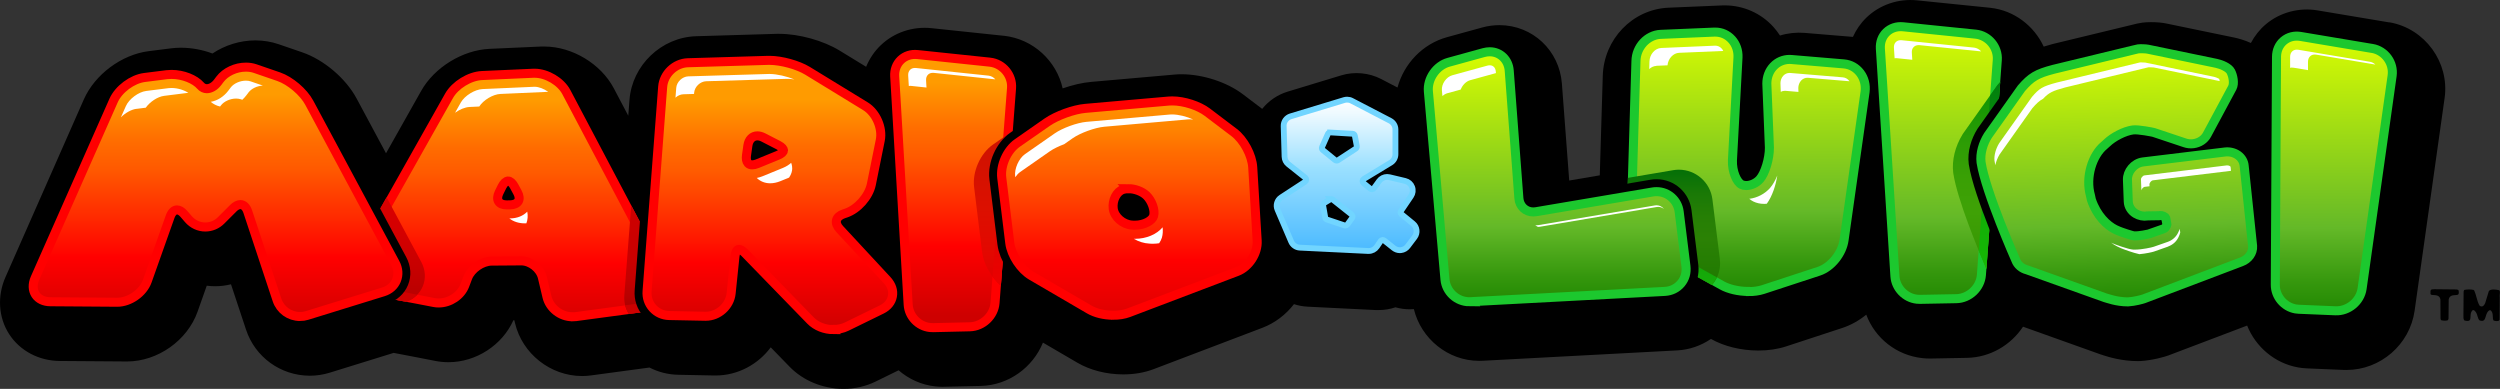 <?xml version="1.0" encoding="UTF-8"?>
<svg id="Layer_2" data-name="Layer 2" xmlns="http://www.w3.org/2000/svg" xmlns:xlink="http://www.w3.org/1999/xlink" viewBox="0 0 552.95 86.01">
  <rect x="0" y="0" width="552.95" height="86.01" fill="#333333" stroke="none"/>
  <defs>
    <style>
      .cls-1 {
        stroke: #000;
        stroke-width: 5.5px;
      }

      .cls-2 {
        fill: url(#linear-gradient-8);
      }

      .cls-3 {
        fill: url(#linear-gradient-7);
      }

      .cls-4 {
        fill: url(#linear-gradient-4);
      }

      .cls-5 {
        fill: url(#linear-gradient-3);
      }

      .cls-6 {
        fill: url(#linear-gradient-9);
      }

      .cls-6, .cls-7, .cls-8, .cls-9, .cls-10, .cls-11, .cls-12, .cls-13, .cls-14, .cls-15 {
        stroke-width: 2px;
      }

      .cls-6, .cls-7, .cls-8, .cls-9, .cls-10, .cls-11, .cls-12, .cls-13, .cls-14, .cls-15, .cls-16 {
        stroke-miterlimit: 10;
      }

      .cls-6, .cls-7, .cls-8, .cls-9, .cls-15 {
        stroke: #1cc82e;
      }

      .cls-7 {
        fill: url(#linear-gradient-2);
      }

      .cls-8 {
        fill: url(#linear-gradient-6);
      }

      .cls-9 {
        fill: url(#linear-gradient-5);
      }

      .cls-10 {
        fill: url(#linear-gradient-11);
      }

      .cls-10, .cls-11, .cls-12, .cls-13, .cls-14 {
        stroke: red;
      }

      .cls-11 {
        fill: url(#linear-gradient-21);
      }

      .cls-12 {
        fill: url(#linear-gradient-17);
      }

      .cls-13 {
        fill: url(#linear-gradient-16);
      }

      .cls-14 {
        fill: url(#linear-gradient-20);
      }

      .cls-15 {
        fill: url(#linear-gradient);
      }

      .cls-17 {
        fill: #fff;
      }

      .cls-18 {
        fill: url(#linear-gradient-12);
      }

      .cls-19 {
        fill: url(#linear-gradient-13);
      }

      .cls-20 {
        fill: url(#linear-gradient-19);
      }

      .cls-21 {
        fill: url(#linear-gradient-14);
      }

      .cls-22 {
        fill: url(#linear-gradient-15);
      }

      .cls-23 {
        fill: url(#linear-gradient-18);
      }

      .cls-16 {
        fill: url(#linear-gradient-10);
        stroke: #71d5ff;
        stroke-width: 1.29px;
      }
    </style>
    <linearGradient id="linear-gradient" x1="-975.03" y1="972.03" x2="-964.55" y2="912.19" gradientTransform="translate(-276.53 -1056.9) rotate(-170.07) scale(1 -1)" gradientUnits="userSpaceOnUse">
      <stop offset="0" stop-color="#238a03"/>
      <stop offset=".1" stop-color="#35970d"/>
      <stop offset=".3" stop-color="#64b928"/>
      <stop offset="1" stop-color="#d9fd01"/>
    </linearGradient>
    <linearGradient id="linear-gradient-2" x1="-1045.55" y1="1019.34" x2="-1039.03" y2="959.38" gradientTransform="translate(-500.26 -1060.24) rotate(-173.79) scale(1 -1)" xlink:href="#linear-gradient"/>
    <linearGradient id="linear-gradient-3" x1="437.17" y1="98.51" x2="437.17" y2="139.86" gradientTransform="translate(0 158) scale(1 -1)" gradientUnits="userSpaceOnUse">
      <stop offset=".1" stop-color="#379703"/>
      <stop offset=".3" stop-color="#3fa106"/>
      <stop offset=".48" stop-color="#3aa005"/>
      <stop offset=".66" stop-color="#2e9d05"/>
      <stop offset=".85" stop-color="#199804"/>
      <stop offset=".9" stop-color="#139704"/>
    </linearGradient>
    <linearGradient id="linear-gradient-4" x1="440.02" y1="59.49" x2="440.02" y2="18.14" gradientUnits="userSpaceOnUse">
      <stop offset="0" stop-color="#16b905"/>
      <stop offset=".25" stop-color="#12b006"/>
      <stop offset=".65" stop-color="#0a9709"/>
      <stop offset="1" stop-color="#017d0e"/>
    </linearGradient>
    <linearGradient id="linear-gradient-5" x1="476.27" y1="25.66" x2="475.42" y2="88.1" gradientTransform="translate(-8.01 96.25) rotate(-.77) scale(1 -.9) skewX(1.47)" xlink:href="#linear-gradient"/>
    <linearGradient id="linear-gradient-6" x1="387.91" y1="122.14" x2="387.69" y2="176.44" gradientTransform="translate(-1.68 192.06) rotate(.21) scale(1 -1.06)" xlink:href="#linear-gradient"/>
    <linearGradient id="linear-gradient-7" x1="370.15" y1="94.98" x2="370.15" y2="120.47" gradientTransform="translate(0 158) scale(1 -1)" gradientUnits="userSpaceOnUse">
      <stop offset=".07" stop-color="#217b01"/>
      <stop offset=".4" stop-color="#2b8105"/>
      <stop offset=".59" stop-color="#267f05"/>
      <stop offset=".79" stop-color="#1a7906"/>
      <stop offset=".99" stop-color="#057007"/>
      <stop offset="1" stop-color="#047008"/>
    </linearGradient>
    <linearGradient id="linear-gradient-8" x1="376.24" y1="63.02" x2="376.24" y2="57.44" gradientUnits="userSpaceOnUse">
      <stop offset="0" stop-color="#16ad0a"/>
      <stop offset=".7" stop-color="#14a608"/>
    </linearGradient>
    <linearGradient id="linear-gradient-9" x1="345.72" y1="93.91" x2="345.52" y2="149.2" gradientTransform="translate(-1.64 159.37) rotate(.21) scale(1 -1)" xlink:href="#linear-gradient"/>
    <linearGradient id="linear-gradient-10" x1="297.84" y1="102.49" x2="297.84" y2="135.96" gradientTransform="translate(0 158) scale(1 -1)" gradientUnits="userSpaceOnUse">
      <stop offset="0" stop-color="#4bbaff"/>
      <stop offset=".55" stop-color="#9be0ff"/>
      <stop offset=".69" stop-color="#bceaff"/>
      <stop offset=".9" stop-color="#ecf9ff"/>
      <stop offset="1" stop-color="#fff"/>
    </linearGradient>
    <linearGradient id="linear-gradient-11" x1="114.11" y1="86.55" x2="113.89" y2="146.65" gradientTransform="translate(-1.64 159.37) rotate(.21) scale(1 -1)" gradientUnits="userSpaceOnUse">
      <stop offset="0" stop-color="#ce0000"/>
      <stop offset=".25" stop-color="red"/>
      <stop offset=".4" stop-color="#ff2a00"/>
      <stop offset=".58" stop-color="#ff5a00"/>
      <stop offset=".68" stop-color="#ff6d00"/>
      <stop offset=".85" stop-color="#ff9b00"/>
      <stop offset="1" stop-color="#ff9b00"/>
    </linearGradient>
    <linearGradient id="linear-gradient-12" x1="143.43" y1="88.56" x2="143.43" y2="112.56" gradientTransform="translate(0 158) scale(1 -1)" gradientUnits="userSpaceOnUse">
      <stop offset=".1" stop-color="#b10000"/>
      <stop offset=".15" stop-color="#b70000"/>
      <stop offset=".31" stop-color="#c30000"/>
      <stop offset=".51" stop-color="#ca0000"/>
      <stop offset="1" stop-color="#cd0000"/>
    </linearGradient>
    <linearGradient id="linear-gradient-13" x1="141.22" y1="69.44" x2="141.22" y2="66.73" gradientUnits="userSpaceOnUse">
      <stop offset="0" stop-color="#cf0000"/>
      <stop offset=".8" stop-color="#c00"/>
    </linearGradient>
    <linearGradient id="linear-gradient-14" x1="85.39" y1="91.26" x2="85.39" y2="114.37" gradientTransform="translate(0 158) scale(1 -1)" gradientUnits="userSpaceOnUse">
      <stop offset=".1" stop-color="#b00"/>
      <stop offset=".34" stop-color="#c80000"/>
      <stop offset=".67" stop-color="#d40000"/>
      <stop offset="1" stop-color="#d90000"/>
    </linearGradient>
    <linearGradient id="linear-gradient-15" x1="87.89" y1="66.74" x2="87.89" y2="63.51" gradientUnits="userSpaceOnUse">
      <stop offset="0" stop-color="#d00000"/>
      <stop offset=".6" stop-color="#d00000"/>
    </linearGradient>
    <linearGradient id="linear-gradient-16" x1="171.6" y1="86.92" x2="171.38" y2="147.05" xlink:href="#linear-gradient-11"/>
    <linearGradient id="linear-gradient-17" x1="-1248.01" y1="1022.88" x2="-1241.43" y2="962.5" gradientTransform="translate(-919.16 -1082.09) rotate(-173.79) scale(1 -1)" xlink:href="#linear-gradient-11"/>
    <linearGradient id="linear-gradient-18" x1="219.7" y1="94.79" x2="219.7" y2="129.09" gradientTransform="translate(0 158) scale(1 -1)" gradientUnits="userSpaceOnUse">
      <stop offset=".06" stop-color="#e00000"/>
      <stop offset=".09" stop-color="#e10200"/>
      <stop offset=".2" stop-color="#e30700"/>
      <stop offset=".5" stop-color="#dc1000"/>
      <stop offset=".95" stop-color="#ce1200"/>
    </linearGradient>
    <linearGradient id="linear-gradient-19" x1="221.11" y1="66.38" x2="221.11" y2="44.68" gradientUnits="userSpaceOnUse">
      <stop offset="0" stop-color="#ed0000"/>
      <stop offset=".7" stop-color="#e10300"/>
    </linearGradient>
    <linearGradient id="linear-gradient-20" x1="251.12" y1="81.8" x2="250.9" y2="141.82" gradientTransform="translate(-1.64 159.37) rotate(.21) scale(1 -1)" gradientUnits="userSpaceOnUse">
      <stop offset="0" stop-color="#ce0000"/>
      <stop offset=".15" stop-color="#e00000"/>
      <stop offset=".35" stop-color="red"/>
      <stop offset=".49" stop-color="#ff2a00"/>
      <stop offset=".66" stop-color="#ff5a00"/>
      <stop offset=".75" stop-color="#ff6d00"/>
      <stop offset=".76" stop-color="#ff7000"/>
      <stop offset=".84" stop-color="#ff8500"/>
      <stop offset=".92" stop-color="#ff9100"/>
      <stop offset="1" stop-color="#ff9600"/>
    </linearGradient>
    <linearGradient id="linear-gradient-21" x1="48.98" y1="87.48" x2="48.76" y2="147.6" xlink:href="#linear-gradient-11"/>
  </defs>
  <g id="M_LPJ" data-name="M&amp;amp;LPJ">
    <g>
      <g>
        <path d="M552.28,71.03c-.24,0-.5-.06-.73-.12-.17-.22-.18-.53-.19-.88-.02-.43-.03-.91-.37-1.3-.07-.08-.16-.12-.26-.12-.07,0-.14.02-.2.06-.4.29-.55.76-.68,1.14l-.07.23c-.14.46-.24.75-.54.88-.08.04-.17.05-.28.05-.15,0-.31-.03-.51-.09-.27-.21-.36-.54-.47-.93-.13-.44-.27-.94-.72-1.29-.06-.05-.14-.07-.21-.07-.1,0-.2.04-.26.12-.32.38-.34.86-.36,1.29-.03.61-.07.85-.41.96-.08.02-.19.03-.3.03-.26,0-.5-.07-.68-.13-.2-.29-.2-.68-.18-1.2l.04-5.15c.05-.3.11-.38.21-.4.34-.06.69-.09,1.01-.09.35,0,.67.04.96.1l.16.13s.04.09.06.13c.19.42.32.9.45,1.38.16.6.33,1.22.65,1.79.03.05.08.1.13.13.12.07.24.1.35.1.42,0,.62-.4.73-.61l.04-.08s.02-.04.03-.07l.81-2.66c.22-.22.57-.33,1.05-.33.4,0,.82.08,1.22.16.19.15.19.4.14.89-.02.24-.05.49-.01.73l-.03,4.89c-.04.14-.16.26-.27.28-.13.03-.22.04-.33.04Z"/>
        <path d="M540.72,70.93c-.28,0-.56-.04-.79-.11-.15-.16-.15-.4-.14-.78,0-.11,0-.23,0-.34l-.02-3.42s0-.04,0-.05c-.15-.9-.95-.94-1.48-.97-.27-.01-.57-.03-.66-.14-.06-.07-.08-.21-.05-.42,0-.02,0-.04,0-.07-.03-.32.03-.44.15-.54.09-.09.26-.1.43-.1.11,0,.21,0,.32-.02l4.78.05h.03c.32.04.44.08.48.2.09.23.09.59,0,.84-.14.18-.39.2-.77.22-.49.03-1.24.07-1.4.97,0,.02,0,.04,0,.06l-.04,4.17c-.02.09-.08.33-.24.39-.16.04-.37.06-.58.06Z"/>
      </g>
      <path d="M528.5,4.96c-.06-.01-.12-.02-.19-.03l-15.7-2.63c-4.1-.69-8.33.44-11.44,3.06-1.38,1.16-2.49,2.58-3.32,4.15-1.41-.64-2.71-.99-3.56-1.18l-15.04-3.11c-.97-.21-2.14-.32-3.48-.32-.71,0-1.33.03-1.93.11-.78.1-1.67.32-2.07.43l-17.65,4.27c-.06.02-.13.03-.19.05-.67.18-1.3.36-1.9.55-2.14-4.59-6.53-8.01-11.78-8.58-.08,0-.17-.02-.26-.03l-15.94-1.62c-4.18-.43-8.28.97-11.23,3.81-1.28,1.23-2.27,2.69-2.99,4.27l-10.73-.89c-1.82-.14-3.69.06-5.4.59-.44-.68-.93-1.32-1.48-1.93-2.72-3-6.59-4.72-10.68-4.74-.22,0-.42,0-.64.01l-11.84.5c-7.99.34-14.37,6.99-14.56,15.15l-.66,21.93-6.76,1.15-1.62-21.44c-.56-7.34-6.47-12.9-13.79-12.93-1.27,0-2.56.17-3.84.52l-7.77,2.14c-5.42,1.49-9.54,5.88-10.96,11.14l-3.61-1.88c-2.69-1.4-5.95-1.69-8.81-.82l-11.85,3.6c-2.29.69-4.23,2.05-5.66,3.82l-4.26-3.23c-3.52-2.67-8.81-4.41-13.53-4.43-.54,0-1.08.02-1.57.07l-18.45,1.62c-1.96.17-4.17.69-6.32,1.44-1.35-6.05-6.47-10.91-12.97-11.64h-.02s-.03,0-.05,0l-15.95-1.68c-4.18-.44-8.28.94-11.24,3.77-1.42,1.35-2.5,2.99-3.24,4.77l-5.87-3.59c-3.6-2.2-8.93-3.69-13.31-3.7h-.46c-.05,0-.1,0-.15,0l-17.81.53c-7.68.23-14.16,6.42-14.74,14.08l-.27,3.5-3.2-6.07c-2.86-5.41-9.17-9.2-15.28-9.23-.22,0-.47,0-.68,0-.04,0-.09,0-.13,0l-11.38.51c-5.98.27-12.21,4.1-15.14,9.31l-7.77,13.79-6.49-12.09c-2.4-4.48-7.24-8.59-12.04-10.24l-5.24-1.8c-1.6-.55-3.31-.83-5.11-.84-3.4,0-6.75,1.06-9.51,2.9-2.17-.82-4.55-1.27-6.97-1.28-.74,0-1.48.05-2.2.14l-4.93.62c-6,.76-11.9,5.15-14.35,10.68L1.22,61.27c-1.87,4.23-1.57,8.96.81,12.64,2.38,3.68,6.56,5.9,11.19,5.93l14.87.11c6.78,0,13.35-4.64,15.61-11.02l2.03-5.74c.61.08,1.23.12,1.85.12,1.2,0,2.37-.15,3.51-.43l3.33,10.04c2,6.06,7.65,10.15,14.06,10.18h.05c1.47,0,2.93-.22,4.37-.66l14.17-4.39c1.88.35,3.88.73,5.32,1.02l3.9.76c.92.18,1.86.28,2.9.28,6.12,0,11.9-3.78,14.36-9.28h.21s.15.64.15.64c1.6,6.75,7.83,11.68,14.8,11.7h.04c.68,0,1.37-.05,2-.14l12.9-1.74c1.94,1,4.1,1.56,6.36,1.6l7.98.16s.14,0,.16,0c.04,0,.09,0,.13,0,4.91,0,9.4-2.46,12.19-6.23l4.16,4.28c3.01,3.1,7.35,4.89,11.88,4.9h.08c2.48,0,4.92-.55,7.06-1.6l5.1-2.5c2.23,1.93,5.03,3.23,8.09,3.56.53.06,1.07.09,1.61.09l8.47-.19c6.15-.14,11.52-4.09,13.76-9.58l7.64,4.46c2.81,1.64,6.37,2.55,10.04,2.57h.07c2.43,0,4.71-.39,6.75-1.17l24.04-9.14c2.78-1.06,5.18-2.91,6.98-5.23.97.32,1.98.51,3.02.56l15.12.75c.07,0,.14,0,.21,0h.11c.09,0,.17,0,.26,0,1.29,0,2.55-.21,3.73-.61,1.02.29,2.09.44,3.16.44.31,0,.61-.02.91-.04,1.59,6.54,7.54,11.42,14.38,11.44h.14c.26,0,.52,0,.76-.02l42.98-2.29c2.69-.14,5.26-1.05,7.44-2.53h.02c2.91,1.64,6.61,2.54,10.39,2.56h.11c2.21,0,4.29-.31,6.16-.93l12.34-4.05c1.93-.63,3.74-1.65,5.34-2.95,1.94,5.17,6.64,8.98,12.39,9.61.53.06,1.07.09,1.64.09.06,0,.18,0,.24,0l8.02-.15c5.12-.1,9.69-2.83,12.38-6.89.08.03.15.06.23.08l16.88,6.03c.2.07.41.14.62.2l.08.03c1.1.35,4.01,1.27,7.6,1.27.17,0,.33,0,.5-.01,2.74-.15,5.46-.95,6.27-1.25.03-.01.07-.02.1-.04l17.29-6.56c1.88,4.7,6.11,8.35,11.29,9.26.61.11,1.25.18,1.93.21l8.11.34c.21.01.42.01.63.01,7.54,0,14.02-5.63,15.08-13.09l6.64-47.08c1.11-7.85-4.35-15.35-12.16-16.72Z"/>
      <g>
        <g>
          <path class="cls-15" d="M524.7,10.71c2.82.49,4.79,3.2,4.39,6.04l-6.64,47.08c-.4,2.83-3.04,5.03-5.9,4.91l-8.11-.34c-.23-.01-.46-.03-.69-.07-2.58-.45-4.52-2.76-4.5-5.37l.27-50.4c.01-1.42.57-2.68,1.59-3.54s2.35-1.2,3.75-.96l15.79,2.65h.04Z"/>
          <path class="cls-17" d="M506.94,14.95c.11,0,.24.01.36.03,0,0,1.31.22,3.18.53v-1.86c.01-.54.19-.97.53-1.26.26-.22.59-.33.97-.33.11,0,.24.01.36.03,0,0,8.5,1.43,13.04,2.19-.32-.31-.72-.53-1.16-.61-.02,0-15.84-2.66-15.84-2.66-.12-.02-.24-.03-.36-.03-.38,0-.71.11-.97.33-.34.29-.52.71-.52,1.26v2.44c.12-.04.26-.07.41-.07Z"/>
        </g>
        <g>
          <path class="cls-7" d="M436.94,7.55h.04c2.85.31,4.99,2.89,4.78,5.74l-3.51,47.51c-.21,2.85-2.7,5.21-5.56,5.26l-8.02.15c-.22,0-.45,0-.67-.03-2.61-.28-4.71-2.47-4.88-5.08l-3.22-50.34c-.09-1.42.39-2.71,1.34-3.63.96-.92,2.26-1.35,3.68-1.21l16.02,1.63h0Z"/>
          <path class="cls-17" d="M419.31,12.86c.08,0,.15,0,.23.01l3.42.35-.1-1.56c-.04-.54.11-.97.43-1.28.27-.26.63-.4,1.07-.4.08,0,.15,0,.23.01l13.6,1.38c-.38-.44-.92-.76-1.55-.84l-16.01-1.63c-.08,0-.15-.01-.23-.01-.44,0-.79.13-1.07.4-.32.31-.46.74-.43,1.28l.15,2.33c.09-.01.17-.04.27-.04Z"/>
          <path class="cls-5" d="M442.4,18.14c-.17.19-.35.38-.52.59l-.13.15-7.6,10.72-.06.1c-1.65,2.66-2.41,5.76-2.08,8.51l.02.13c.9,5.88,5.54,17.01,7.33,21.16l3.05-41.35Z"/>
          <path class="cls-4" d="M442.4,18.14c-.17.19-.35.38-.52.59l-.13.15-1.57,2.22-2.53,34.33c.67,1.65,1.27,3.06,1.7,4.07l3.05-41.35Z"/>
        </g>
        <g>
          <path class="cls-1" d="M475,47.78c-.93.12-1.87-.07-2.63-.53-.99-.59-1.6-1.59-1.64-2.67l-.18-4.81c-.07-1.78,1.43-3.69,3.41-3.95l18.14-2.2c1.04-.13,2.1.13,2.91.71.8.59,1.3,1.46,1.36,2.4l1.86,17.69c.1,1.51-.9,2.91-2.48,3.49l-21.58,8.18c-.3.11-2.02.6-3.51.68-2.55,0-4.59-.81-5.11-.94l-17.19-6.14c-1.2-.3-2.14-1.11-2.52-2.17,0,0-6.66-15.04-7.67-21.61-.24-1.98.42-4.17,1.51-5.92l7.41-10.46c2.16-2.49,3.38-3.22,7.1-4.2l17.76-4.3c.18-.05.76-.19.95-.22.48-.06,1.7-.03,2.17.07l15.13,3.13c1.11.24,2.74.9,3.21,1.82.48.92.82,2.63.32,3.57l-5.58,10.38c-.58,1.09-1.71,1.83-3.03,2-.64.08-1.29.02-1.89-.19l-6.86-2.29c-.15-.05-3.43-.72-4.62-.56-1.88.25-4.38,1.56-5.75,2.88l-.62.56c-2.56,2.12-4.19,6.94-3,11.12l.19.88c1.19,3.56,3.5,5.69,5.25,6.56l.69.31c.69.31,3.13,1.1,3.5,1.12,1.19.06,3.24-.41,3.31-.44l3.2-1.12c.24-.09.43-.26.54-.47.1-.22.28-.45.19-.66l-.23-1.23c-.16-.37-.85-.63-1.28-.58-.06,0-.13.02-.19.04l-2.52.04Z"/>
          <path class="cls-9" d="M475,47.78c-.93.12-1.87-.07-2.63-.53-.99-.59-1.6-1.59-1.64-2.67l-.18-4.81c-.07-1.78,1.43-3.69,3.41-3.95l18.14-2.2c1.04-.13,2.1.13,2.91.71.8.59,1.3,1.46,1.36,2.4l1.86,17.69c.1,1.51-.9,2.91-2.48,3.49l-21.58,8.18c-.3.11-2.02.6-3.51.68-2.55,0-4.59-.81-5.11-.94l-17.19-6.14c-1.2-.3-2.14-1.11-2.52-2.17,0,0-6.66-15.04-7.67-21.61-.24-1.98.42-4.17,1.51-5.92l7.41-10.46c2.16-2.49,3.38-3.22,7.1-4.2l17.76-4.3c.18-.05.76-.19.95-.22.48-.06,1.7-.03,2.17.07l15.13,3.13c1.11.24,2.74.9,3.21,1.82.48.92.82,2.63.32,3.57l-5.58,10.38c-.58,1.09-1.71,1.83-3.03,2-.64.08-1.29.02-1.89-.19l-6.86-2.29c-.15-.05-3.43-.72-4.62-.56-1.88.25-4.38,1.56-5.75,2.88l-.62.56c-2.56,2.12-4.19,6.94-3,11.12l.19.88c1.19,3.56,3.5,5.69,5.25,6.56l.69.31c.69.31,3.13,1.1,3.5,1.12,1.19.06,3.24-.41,3.31-.44l3.2-1.12c.24-.09.43-.26.54-.47.1-.22.28-.45.19-.66l-.23-1.23c-.16-.37-.85-.63-1.28-.58-.06,0-.13.02-.19.04l-2.52.04Z"/>
          <path class="cls-17" d="M479.57,54.51c1.01-.37,1.78-1.07,2.23-1.97.21-.39.35-.78.43-1.15,0-.03,0-.07-.02-.1l-.12-.66c-.09.29-.2.58-.36.88-.45.9-1.22,1.6-2.23,1.97l-3.15,1.1c-.41.15-2.59.63-4.13.63-.13,0-.26,0-.39,0-1.1-.06-4.14-1.19-4.58-1.39l-.33-.15c.46.33.93.63,1.42.87l.79.36c.39.18,2.73,1.05,4.06,1.32,1.39-.12,2.9-.46,3.23-.58l3.15-1.11Z"/>
          <path class="cls-17" d="M473.54,39.66l.09,2.44c.05-.26.38-.74.77-.78l1.03-.12-.02-.46c-.01-.24.37-.81.79-.86l17.25-2.1-.09-.87s-.03-.09-.13-.16c-.15-.11-.38-.17-.61-.17-.05,0-.1,0-.18.01l-18.12,2.2c-.42.05-.8.62-.79.86Z"/>
          <path class="cls-17" d="M490.84,17.44c-.26-.15-.76-.37-1.24-.47l-15.11-3.13c-.1-.02-.45-.04-.88-.04-.05,0-.26,0-.26,0-.16.03-.48.11-.6.14l-17.8,4.31c-3.24.86-3.89,1.31-5.5,3.16l-7.27,10.26c-.77,1.26-1.16,2.73-1.04,3.87.05.31.11.65.19,1,.16-.78.47-1.6.92-2.35l7.27-10.26c.88-1.01,1.48-1.61,2.37-2.08,1.24-1.33,2.1-1.77,4.93-2.52l17.8-4.31c.12-.03.43-.11.6-.14,0,0,.21,0,.26,0,.42,0,.78.03.88.04l14.59,3.02c-.02-.16-.06-.34-.11-.5Z"/>
        </g>
        <g>
          <path class="cls-8" d="M386.67,64.46c-2.14,0-4.32-.51-5.81-1.34l-15.6-8.7c-2.53-1.41-4.47-4.88-4.41-7.9l.99-33.02c.06-3.13,2.51-5.77,5.47-5.9l11.84-.5c.08,0,.16,0,.24,0,1.4,0,2.69.58,3.64,1.63.95,1.05,1.44,2.45,1.38,3.94l-1.23,22.81c-.09,2.51.98,4.83,2.01,5.34.29.14.65.22,1.03.22,1.09,0,2.28-.55,3.03-1.41,1.16-1.33,2.12-4.53,2.11-6.97l-.57-14.16c0-1.46.51-2.82,1.46-3.82.94-1,2.21-1.54,3.58-1.54.13,0,.27,0,.41.02l11.57.97c1.45.12,2.73.83,3.63,2.01.89,1.17,1.27,2.66,1.08,4.17l-4.64,32.72c-.39,3-2.84,6.06-5.58,6.96l-12.35,4.05c-.92.3-2.05.46-3.26.45h0Z"/>
          <path class="cls-17" d="M390.17,45.1c.2,0,.41-.02.61-.04,1.2-1.64,1.99-4.05,2.32-6.24-.43,1.05-.96,2.02-1.6,2.75-1.16,1.32-2.86,2.2-4.6,2.4.28.23.58.43.89.59.71.35,1.52.53,2.36.53Z"/>
          <path class="cls-17" d="M394.73,20.08c.08,0,.14,0,.2.01l2.85.24-.03-.87c0-.6.23-1.22.64-1.66.37-.39.85-.6,1.38-.6.08,0,.14,0,.2.01l9.1.76s-.02-.03-.02-.04c-.38-.5-.9-.79-1.49-.83l-11.54-.96c-.06,0-.12-.01-.2-.01-.53,0-1.01.21-1.38.6-.42.44-.64,1.06-.64,1.66l.07,1.92c.26-.14.56-.22.87-.22Z"/>
          <path class="cls-17" d="M366.36,14.55l2.46-.1c.13-1.48,1.26-2.72,2.58-2.77l9.75-.41c-.09-.19-.2-.38-.35-.53-.38-.42-.87-.64-1.42-.64l-11.95.51c-1.38.06-2.57,1.41-2.6,2.99l-.05,1.67c.44-.4.99-.67,1.57-.69Z"/>
          <path class="cls-3" d="M380.39,57.25l-1.64-13.16c-.46-3.73-3.63-6.54-7.4-6.56-.43,0-.87.04-1.27.11l-10.02,1.7-.21,7.17c-.06,3.41,2.05,7.19,4.92,8.8l13.86,7.73s.08-.08.12-.12c1.32-1.57,1.9-3.58,1.64-5.65Z"/>
          <path class="cls-2" d="M372.73,57.44l.21,2.41,5.69,3.17s.08-.08.12-.12c.4-.48.73-1,.99-1.55l-7.01-3.91Z"/>
        </g>
        <g>
          <path class="cls-1" d="M324.98,66.74c-2.77-.01-5.13-2.18-5.38-4.93l-3.67-41.59c-.25-2.81,1.76-5.71,4.48-6.45l7.77-2.14c.45-.12.89-.18,1.33-.18,2.31,0,4.12,1.76,4.3,4.15l2.14,28.27c.13,1.74,1.47,3.01,3.18,3.01.2,0,.4-.02.6-.05l25.8-4.37c.29-.05.59-.08.89-.07,2.53,0,4.67,1.92,4.98,4.44l1.5,12.07c.17,1.4-.21,2.75-1.1,3.8-.88,1.05-2.14,1.67-3.55,1.75l-42.98,2.28c-.1,0-.2,0-.3,0h0Z"/>
          <path class="cls-6" d="M324.98,66.74c-2.77-.01-5.13-2.18-5.38-4.93l-3.67-41.59c-.25-2.81,1.76-5.71,4.48-6.45l7.77-2.14c.45-.12.89-.18,1.33-.18,2.31,0,4.12,1.76,4.3,4.15l2.14,28.27c.13,1.74,1.47,3.01,3.18,3.01.2,0,.4-.02.6-.05l25.8-4.37c.29-.05.59-.08.89-.07,2.53,0,4.67,1.92,4.98,4.44l1.5,12.07c.17,1.4-.21,2.75-1.1,3.8-.88,1.05-2.14,1.67-3.55,1.75l-42.98,2.28c-.1,0-.2,0-.3,0h0Z"/>
          <path class="cls-17" d="M340.62,50.15l25.79-4.36c.13-.02.25-.03.37-.03.48,0,.92.19,1.27.48-.37-.51-.97-.83-1.63-.84-.12,0-.24,0-.37.03l-25.79,4.36c-.22.04-.46.04-.69.06.19.13.4.23.6.34.15,0,.31-.01.45-.04Z"/>
          <path class="cls-17" d="M320.13,20.62l2.95-.81c.36-.96,1.17-1.81,2.09-2.07l5.7-1.57-.03-.35c-.06-.84-.58-1.38-1.33-1.38-.17,0-.35.03-.52.07l-7.78,2.14c-1.32.36-2.41,1.93-2.29,3.3l.11,1.29c.33-.29.7-.51,1.09-.62Z"/>
        </g>
        <path class="cls-16" d="M302.61,55.51l-15.12-.74c-.83-.04-1.57-.56-1.9-1.32l-3.04-7.1c-.42-.97-.07-2.1.81-2.68l5.31-3.47c.15-.1.24-.26.25-.43,0-.17-.07-.34-.2-.45l-3.78-3.01c-.5-.4-.8-1-.82-1.64l-.2-6.79c-.03-.98.61-1.86,1.55-2.15l11.85-3.6c.21-.06.42-.09.64-.09.35,0,.7.08,1.01.25l8.5,4.42c.72.38,1.17,1.12,1.17,1.93v5.48c0,.76-.4,1.47-1.05,1.86l-5.97,3.62c-.15.09-.25.25-.26.43-.01.18.06.35.2.46l1.53,1.25c.1.08.22.12.35.12.02,0,.05,0,.07,0,.15-.02.28-.1.37-.22l1.16-1.6c.41-.56,1.07-.9,1.76-.9.17,0,.34.02.51.06l3.49.83c.7.17,1.27.66,1.52,1.33.26.67.17,1.42-.23,2.01l-2.22,3.28c-.16.23-.11.55.11.73l2.54,2.08c.91.74,1.07,2.06.36,3l-1.52,2.01c-.35.47-.89.78-1.47.85-.09.01-.18.02-.27.02-.49,0-.97-.17-1.35-.47l-2.1-1.67c-.1-.08-.22-.12-.34-.12-.03,0-.05,0-.08,0-.15.02-.28.11-.37.23l-.84,1.24c-.41.6-1.08.96-1.8.96h-.11ZM294.46,44.04c-.1,0-.19.03-.28.08l-1.27.77c-.19.12-.29.34-.26.56l.47,2.68c.04.2.17.36.36.42l3.91,1.31c.06.02.12.03.17.03.17,0,.34-.08.44-.22l1.06-1.46c.17-.24.13-.56-.1-.75l-4.17-3.31c-.1-.08-.22-.12-.34-.12ZM294.21,29.29c-.21,0-.41.13-.5.32l-1.3,2.92c-.1.22-.04.49.15.64l2.74,2.24c.1.08.22.12.35.12.1,0,.21-.03.3-.09l3.91-2.56c.18-.12.28-.34.24-.56l-.44-2.3c-.05-.25-.25-.43-.5-.44,0,0-4.94-.3-4.95-.3Z"/>
        <g>
          <path class="cls-10" d="M126.57,70.06c-2.59-.01-5-1.9-5.59-4.39l-1.02-4.3c-.47-1.98-2.6-3.67-4.64-3.67l-6.59.05c-2.11.02-4.53,1.7-5.28,3.68l-.63,1.67c-.86,2.28-3.31,3.92-5.82,3.91-.35,0-.7-.03-1.03-.1l-3.93-.76c-2.41-.47-6.32-1.21-8.73-1.65l-2.13-.39c-1.43-.26-2.5-1.03-3.03-2.16-.53-1.13-.43-2.44.29-3.71l20.88-37.05c1.35-2.39,4.55-4.36,7.29-4.48l11.38-.51c.1,0,.19,0,.29,0,2.68.01,5.75,1.84,6.98,4.17l22,41.68c.68,1.29.74,2.6.18,3.69s-1.67,1.81-3.11,2l-16.99,2.29c-.24.03-.49.05-.74.05h0ZM112.37,40.05c-.45,0-.95.45-1.33,1.22l-.64,1.29c-.39.79-.44,1.51-.13,2,.3.49.94.76,1.8.76h.08s.66-.01.66-.01c.89-.01,1.54-.3,1.84-.8.29-.5.22-1.21-.21-1.99l-.71-1.31c-.4-.74-.89-1.17-1.34-1.17h0Z"/>
          <path class="cls-17" d="M112.84,48.31s-.08,0-.18,0c.88.69,2.03,1.08,3.35,1.09,0,0,.21,0,.41,0,.31-.8.37-1.69.2-2.59-.9.94-2.22,1.48-3.78,1.5Z"/>
          <path class="cls-17" d="M103.85,23.66l2.15-.1c.91-1.43,3.04-2.71,4.69-2.78l10.56-.47c-.91-.66-2.05-1.12-3.02-1.12l-11.49.51c-1.72.08-3.96,1.46-4.81,2.96l-1.28,2.28c.99-.72,2.19-1.23,3.21-1.28Z"/>
          <path class="cls-18" d="M148.3,66.18c.72-1.4.65-3.04-.18-4.62l-8.51-16.12-1.52,19.87c-.11,1.48.24,2.9,1,4.12l5.34-.72c1.77-.24,3.14-1.14,3.86-2.54Z"/>
          <path class="cls-19" d="M144.16,66.73l-5.88.79c.17.67.44,1.32.81,1.91l4.6-.62.48-2.08Z"/>
          <path class="cls-21" d="M77.23,62.37c.67,1.43,2,2.4,3.75,2.72l2.14.39c1.82.33,4.5.84,6.74,1.27,1.71-.63,3-1.84,3.66-3.45.71-1.72.58-3.63-.35-5.37l-7.67-14.3-7.95,14.11c-.88,1.55-.99,3.2-.32,4.62Z"/>
          <path class="cls-22" d="M92.29,65.17h-.07c-2.41-.48-6.33-1.22-8.74-1.66l3.97,2.78c.05,0,.1.02.15.03.22.04.45.08.67.13.54.1,1.08.2,1.59.3.95-.35,1.77-.89,2.43-1.57Z"/>
        </g>
        <g>
          <path class="cls-1" d="M184.37,72.91c-1.98,0-3.88-.76-5.11-2.03l-14.52-14.94c-.48-.49-.96-.78-1.31-.78-.52,0-.79.79-.87,1.54l-.85,8.19c-.29,2.8-2.82,5.07-5.63,5.06h-.09s-7.98-.16-7.98-.16c-1.41-.03-2.69-.61-3.62-1.63-.93-1.02-1.38-2.36-1.27-3.76l3.45-45.21c.22-2.84,2.71-5.22,5.56-5.31l17.8-.53c.1,0,.21,0,.32,0,2.59.01,6.26,1.02,8.36,2.31l12.81,7.84c2.36,1.44,3.83,4.82,3.28,7.52l-1.97,9.74c-.55,2.7-3.02,5.5-5.63,6.38l-.51.17c-.85.29-1.41.78-1.57,1.39-.16.61.1,1.31.71,1.97l10.49,11.3c.98,1.06,1.4,2.33,1.16,3.57-.23,1.24-1.07,2.28-2.37,2.91l-7.75,3.79c-.85.42-1.86.63-2.91.63h0ZM167.52,30.05c-1.1,0-1.91.81-2.1,2.13l-.31,2.17c-.11.75,0,1.37.32,1.73.22.26.54.38.95.38.34,0,.71-.08,1.12-.25l4.55-1.86c.9-.37,1.24-.8,1.25-1.07s-.28-.73-1.15-1.18l-3.31-1.7c-.46-.23-.9-.35-1.33-.35h0Z"/>
          <path class="cls-13" d="M184.37,72.91c-1.98,0-3.88-.76-5.11-2.03l-14.52-14.94c-.48-.49-.96-.78-1.31-.78-.52,0-.79.79-.87,1.54l-.85,8.19c-.29,2.8-2.82,5.07-5.63,5.06h-.09s-7.98-.16-7.98-.16c-1.41-.03-2.69-.61-3.62-1.63-.93-1.02-1.38-2.36-1.27-3.76l3.45-45.21c.22-2.84,2.71-5.22,5.56-5.31l17.8-.53c.1,0,.21,0,.32,0,2.59.01,6.26,1.02,8.36,2.31l12.81,7.84c2.36,1.44,3.83,4.82,3.28,7.52l-1.97,9.74c-.55,2.7-3.02,5.5-5.63,6.38l-.51.17c-.85.29-1.41.78-1.57,1.39-.16.61.1,1.31.71,1.97l10.49,11.3c.98,1.06,1.4,2.33,1.16,3.57-.23,1.24-1.07,2.28-2.37,2.91l-7.75,3.79c-.85.42-1.86.63-2.91.63h0ZM167.52,30.05c-1.1,0-1.91.81-2.1,2.13l-.31,2.17c-.11.75,0,1.37.32,1.73.22.26.54.38.95.38.34,0,.71-.08,1.12-.25l4.55-1.86c.9-.37,1.24-.8,1.25-1.07s-.28-.73-1.15-1.18l-3.31-1.7c-.46-.23-.9-.35-1.33-.35h0Z"/>
          <path class="cls-17" d="M174.99,36.01c-.44.4-1.01.79-1.8,1.12l-4.55,1.86c-.42.17-.84.29-1.26.37.77.75,1.8,1.18,2.96,1.18h0c.74,0,1.49-.16,2.26-.47l1.93-.79c.54-.77.67-1.51.69-1.92.01-.3-.02-.79-.23-1.35Z"/>
          <path class="cls-17" d="M151.15,20.85l2.36-.07.02-.27c.1-1.31,1.34-2.5,2.66-2.54l17.8-.53h.23c.45,0,.96.05,1.49.13-1.68-.69-3.88-1.2-5.45-1.21h-.23s-17.8.53-17.8.53c-1.32.04-2.56,1.23-2.66,2.54l-.17,2.18c.48-.45,1.11-.74,1.75-.76Z"/>
        </g>
        <g>
          <path class="cls-12" d="M218.93,13.75h.02c2.86.31,5,2.9,4.78,5.76l-3.65,47.49c-.22,2.84-2.72,5.21-5.57,5.28l-8.12.19c-.23,0-.46,0-.69-.03-2.6-.28-4.68-2.46-4.83-5.06l-2.98-50.49c-.08-1.42.4-2.71,1.36-3.63.96-.92,2.27-1.34,3.69-1.19l16.01,1.68h0Z"/>
          <path class="cls-17" d="M201.29,18.99c.08,0,.16,0,.24.01,0,0,1.41.15,3.39.36l-.09-1.58c-.03-.54.12-.97.44-1.28.27-.26.63-.39,1.06-.39.08,0,.16,0,.24.01,0,0,9.09.96,13.58,1.43-.38-.44-.91-.75-1.5-.82-.01,0-16.04-1.69-16.04-1.69-.08,0-.16-.01-.24-.01-.43,0-.79.13-1.06.39-.32.31-.47.74-.44,1.28l.14,2.33c.09-.01.18-.05.28-.05Z"/>
          <path class="cls-23" d="M221.37,63.21l2.64-34.29-4.36,3.04c-2.82,1.96-4.62,6.01-4.2,9.41l1.77,14.39c.33,2.64,2.01,5.56,4.15,7.45Z"/>
          <path class="cls-20" d="M222.69,46.06h-2.01l-1.16,15.09c.55.76,1.17,1.46,1.85,2.06l1.32-17.15Z"/>
        </g>
        <g>
          <path class="cls-1" d="M246.19,69.72c-1.98,0-3.9-.47-5.27-1.27l-12.8-7.47c-2.35-1.37-4.45-4.55-4.78-7.25l-1.77-14.39c-.34-2.74,1.17-6.13,3.44-7.71l6.58-4.59c2.11-1.47,5.91-2.85,8.47-3.07l18.45-1.62c.25-.02.51-.03.77-.03,2.6,0,5.86,1.06,7.75,2.49l5.92,4.49c2.15,1.63,3.97,5.02,4.13,7.72l.98,16.21c.17,2.77-1.81,5.83-4.41,6.82l-24.04,9.13c-.96.36-2.14.55-3.41.55h0ZM249.59,41.74c-.44,0-.84.05-1.19.16-1.42.44-2.42,2.39-2.18,4.25.24,1.87,2.16,3.53,4.2,3.64l.31.02c.1,0,.2,0,.3,0,2.12,0,3.85-1.05,4.13-2.05.36-1.27-.4-3.4-1.63-4.56-.93-.87-2.52-1.47-3.95-1.47h0Z"/>
          <path class="cls-14" d="M246.19,69.72c-1.98,0-3.9-.47-5.27-1.27l-12.8-7.47c-2.35-1.37-4.45-4.55-4.78-7.25l-1.77-14.39c-.34-2.74,1.17-6.13,3.44-7.71l6.58-4.59c2.11-1.47,5.91-2.85,8.47-3.07l18.45-1.62c.25-.02.51-.03.77-.03,2.6,0,5.86,1.06,7.75,2.49l5.92,4.49c2.15,1.63,3.97,5.02,4.13,7.72l.98,16.21c.17,2.77-1.81,5.83-4.41,6.82l-24.04,9.13c-.96.36-2.14.55-3.41.55h0ZM249.59,41.74c-.44,0-.84.05-1.19.16-1.42.44-2.42,2.39-2.18,4.25.24,1.87,2.16,3.53,4.2,3.64l.31.02c.1,0,.2,0,.3,0,2.12,0,3.85-1.05,4.13-2.05.36-1.27-.4-3.4-1.63-4.56-.93-.87-2.52-1.47-3.95-1.47h0Z"/>
          <path class="cls-17" d="M257.13,50.29c-1.28,1.53-3.57,2.53-6.1,2.53-.09,0-.17,0-.25,0,1.03.61,2.21,1,3.45,1.06l.31.02c.14,0,.3.01.46.01.47,0,.93-.04,1.38-.11.26-.39.48-.8.61-1.24.21-.73.24-1.5.16-2.26Z"/>
          <path class="cls-17" d="M224.56,39.18c.32-.45.68-.85,1.07-1.13l6.58-4.59c.79-.55,1.95-1.11,3.15-1.56l1.89-1.32c1.69-1.18,4.96-2.37,7.01-2.55l18.45-1.62c.16-.01.32-.02.48-.02.23,0,.47.01.71.04-1.4-.66-3.21-1.11-4.67-1.12-.16,0-.32,0-.48.02l-18.45,1.62c-2.05.18-5.32,1.37-7.01,2.55l-6.58,4.59c-1.37.95-2.38,3.23-2.18,4.89l.02.2Z"/>
        </g>
        <g>
          <path class="cls-1" d="M66.34,70c-2.31,0-4.35-1.48-5.07-3.66l-6.47-19.53c-.33-.99-.92-1.56-1.62-1.56-.5,0-1.07.28-1.58.8l-2.68,2.68c-.95.96-2.21,1.48-3.52,1.48-1.41,0-2.76-.63-3.71-1.72l-1.01-1.17c-.5-.58-1.04-.89-1.53-.89-.62,0-1.17.53-1.51,1.47l-5.06,14.26c-.92,2.6-3.91,4.7-6.67,4.69l-14.78-.11c-1.44-.01-2.64-.59-3.28-1.58-.64-1-.68-2.33-.1-3.64L25.12,22.24c1.11-2.51,4.12-4.75,6.84-5.1l4.93-.62c.34-.04.69-.06,1.06-.06,2.51,0,5.15,1.04,6.42,2.51.36.42.84.64,1.37.65.84,0,1.74-.53,2.41-1.42l.48-.64c1.24-1.65,3.51-2.72,5.78-2.71.71,0,1.39.11,2.01.32l5.23,1.8c2.52.87,5.49,3.39,6.75,5.75l19.02,35.45c.68,1.26.77,2.62.27,3.84-.5,1.22-1.53,2.12-2.89,2.54l-16.88,5.22c-.51.16-1.04.24-1.57.24h0Z"/>
          <path class="cls-11" d="M66.34,70c-2.31,0-4.35-1.48-5.07-3.66l-6.47-19.53c-.33-.99-.92-1.56-1.62-1.56-.5,0-1.07.28-1.58.8l-2.68,2.68c-.95.96-2.21,1.48-3.52,1.48-1.41,0-2.76-.63-3.71-1.72l-1.01-1.17c-.5-.58-1.04-.89-1.53-.89-.62,0-1.17.53-1.51,1.47l-5.06,14.26c-.92,2.6-3.91,4.7-6.67,4.69l-14.78-.11c-1.44-.01-2.64-.59-3.28-1.58-.64-1-.68-2.33-.1-3.64L25.12,22.24c1.11-2.51,4.12-4.75,6.84-5.1l4.93-.62c.34-.04.69-.06,1.06-.06,2.51,0,5.15,1.04,6.42,2.51.36.42.84.64,1.37.65.84,0,1.74-.53,2.41-1.42l.48-.64c1.24-1.65,3.51-2.72,5.78-2.71.71,0,1.39.11,2.01.32l5.23,1.8c2.52.87,5.49,3.39,6.75,5.75l19.02,35.45c.68,1.26.77,2.62.27,3.84-.5,1.22-1.53,2.12-2.89,2.54l-16.88,5.22c-.51.16-1.04.24-1.57.24h0Z"/>
          <path class="cls-17" d="M48.87,23.31c.67-.89,2.05-1.51,3.35-1.51.4,0,.75.06,1.06.16l.31.11c.32-.3.63-.63.91-1l.48-.64c.64-.84,1.91-1.44,3.16-1.5l-2.7-.93c-.31-.11-.66-.16-1.06-.16-1.3,0-2.68.62-3.35,1.51l-.48.64c-1.05,1.39-2.45,2.28-3.94,2.53.6.52,1.31.87,2.07,1.04l.19-.26Z"/>
          <path class="cls-17" d="M30.18,24.08l2.06-.26c.91-1.29,2.62-2.44,4.06-2.62l4.93-.62c.14-.02.28-.02.43-.03-.81-.57-2.25-1.09-3.76-1.09-.22,0-.43.01-.64.04l-4.93.62c-1.69.21-3.79,1.77-4.48,3.33l-1.11,2.5c.95-.96,2.28-1.73,3.43-1.88Z"/>
        </g>
      </g>
    </g>
  </g>
</svg>